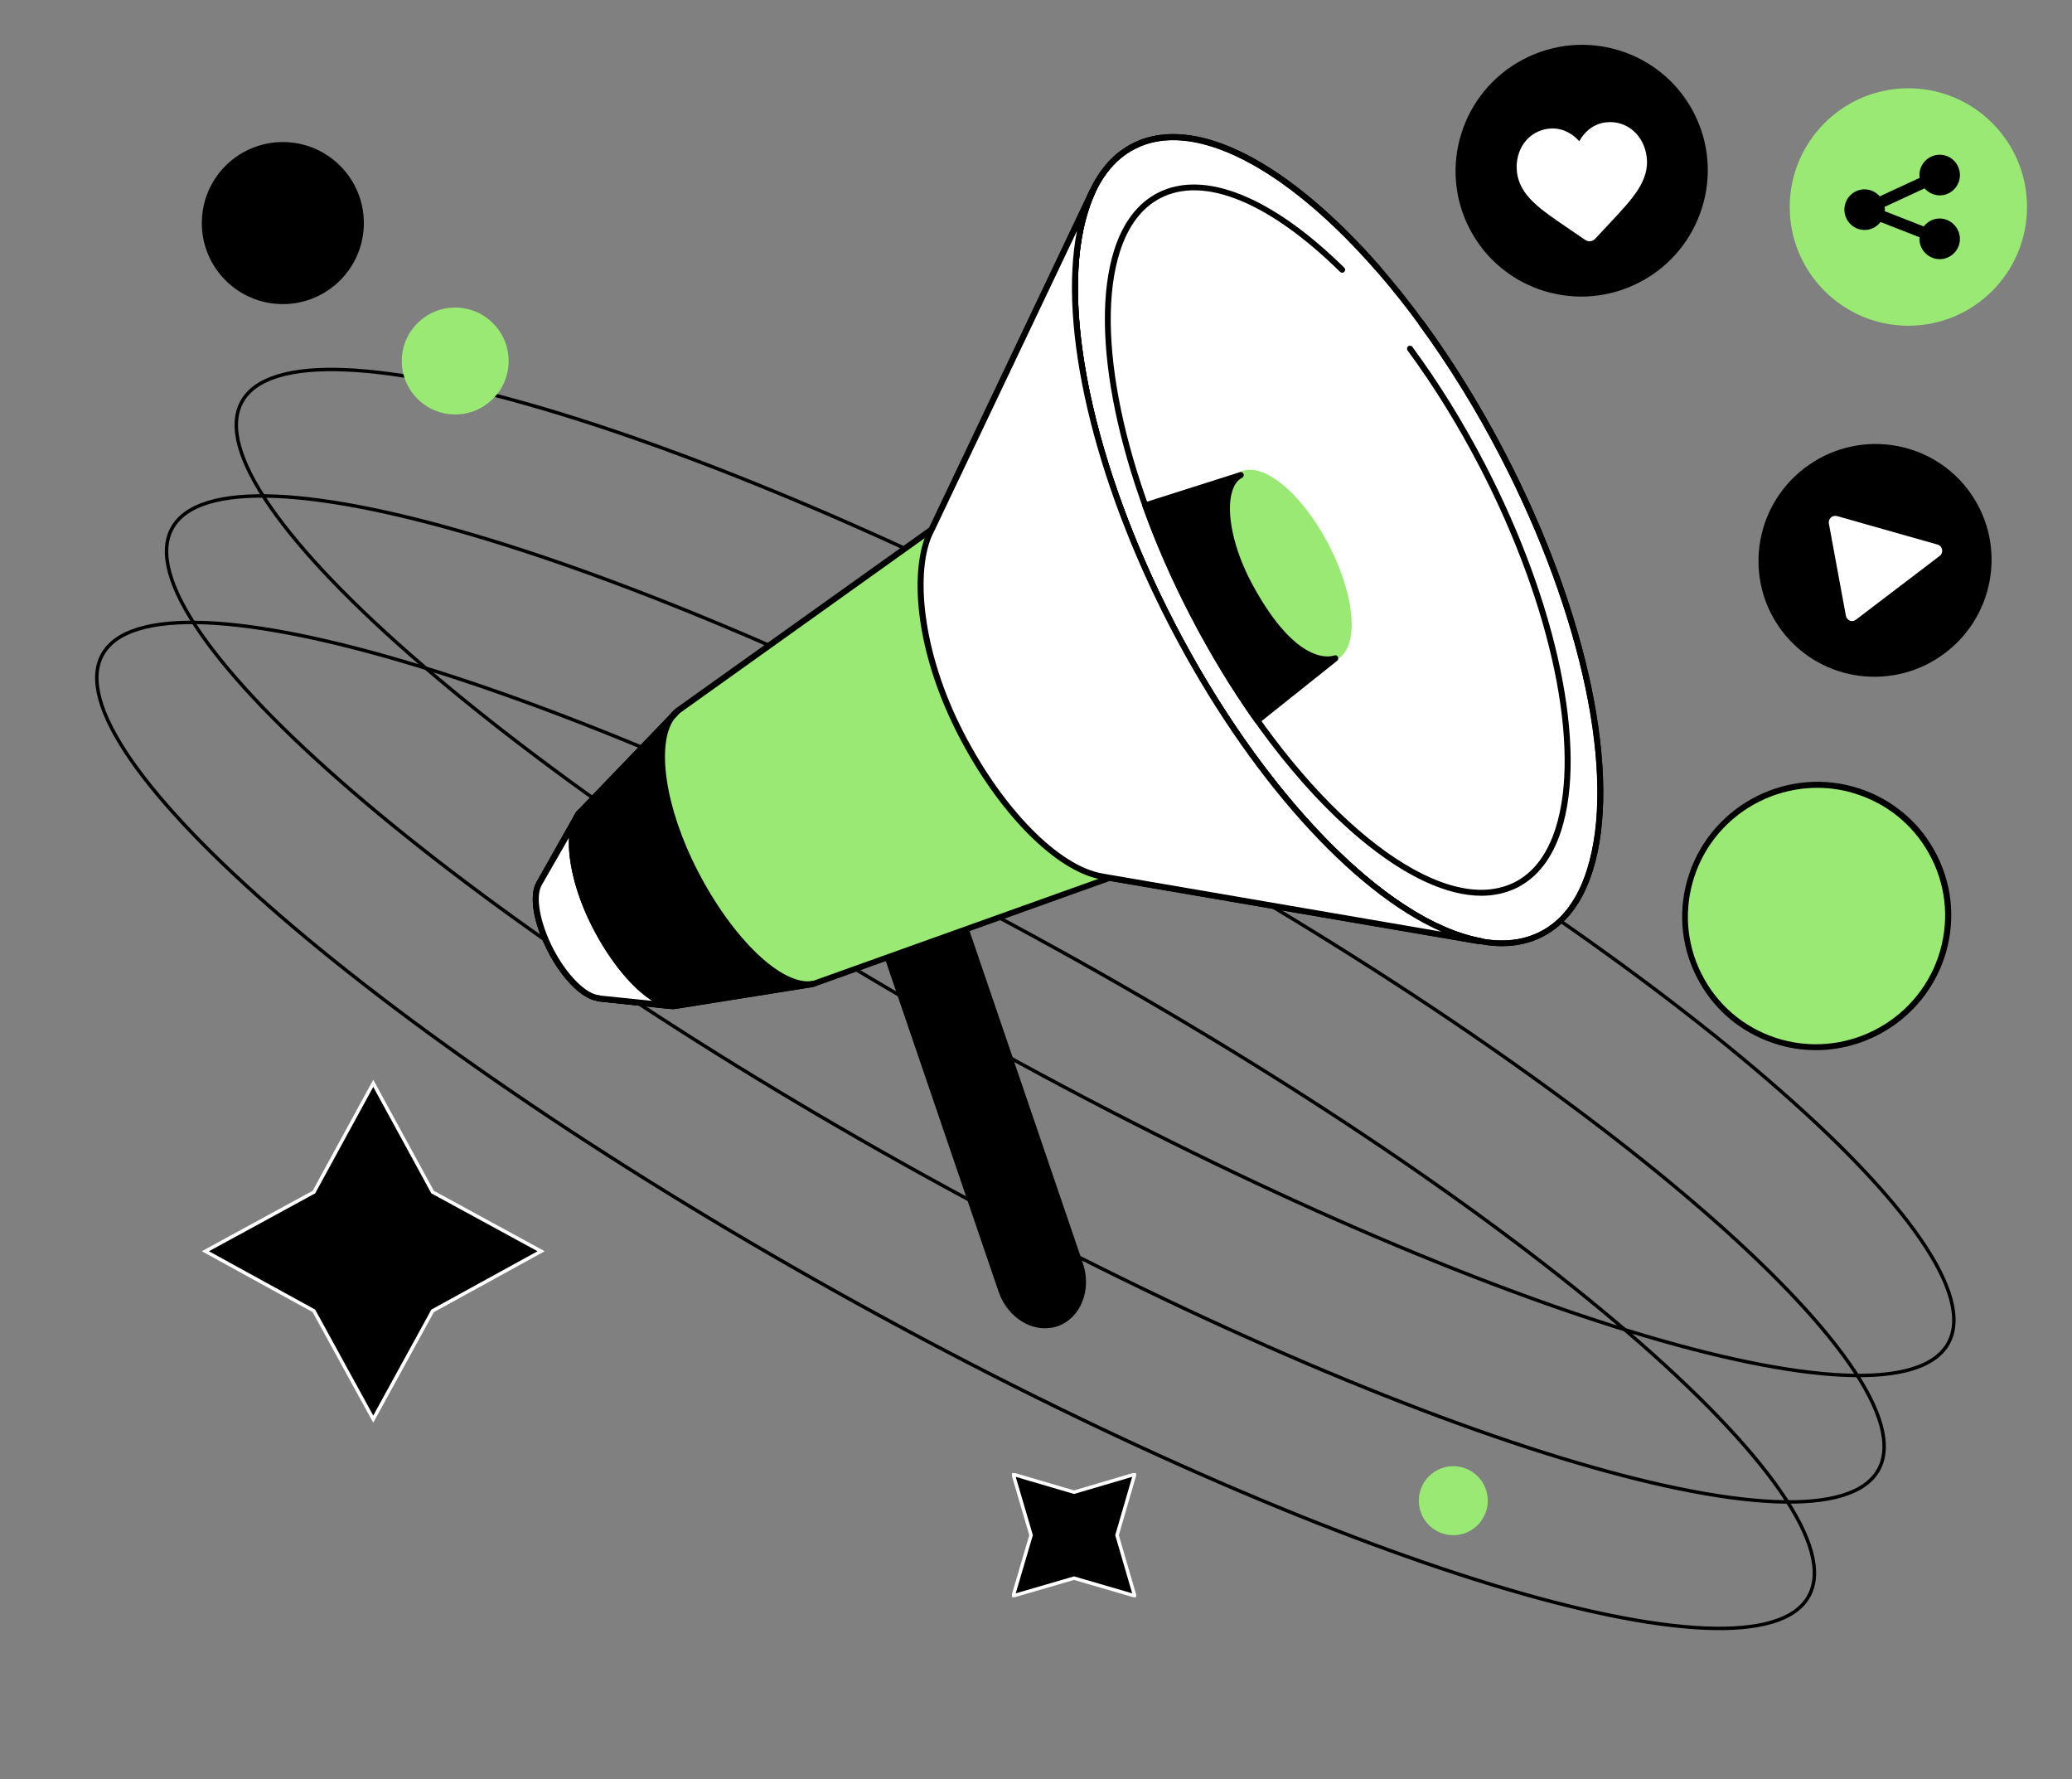 <svg width="601" height="516" viewBox="0 0 601 516" fill="none" xmlns="http://www.w3.org/2000/svg">
<rect x="0" y="0" width="601" height="516" fill="#808080" stroke="none"/>
<g clip-path="url(#clip0_4_1321)">
<path d="M311.536 432.724L329.137 427.539L324.001 445.19L329.137 462.791L311.536 457.655L293.885 462.791L299.071 445.19L293.885 427.539L311.536 432.724Z" fill="black" stroke="white" stroke-miterlimit="10"/>
</g>
<g clip-path="url(#clip1_4_1321)">
<path d="M125.485 345.699L156.961 362.849L125.485 380.137L108.266 411.544L91.047 380.137L59.571 362.849L91.047 345.699L108.266 314.154L125.485 345.699Z" fill="black" stroke="white" stroke-miterlimit="10"/>
</g>
<path d="M565.118 389.523C563.218 392.967 559.68 395.458 554.584 397.003C549.487 398.549 542.874 399.133 534.913 398.789C518.993 398.102 497.791 393.714 472.777 386.058C422.756 370.748 357.594 342.406 289.155 304.655C220.716 266.904 161.982 226.907 122.35 192.765C102.53 175.691 87.508 160.099 78.434 146.999C73.897 140.449 70.864 134.544 69.452 129.408C68.041 124.274 68.26 119.952 70.16 116.508C72.06 113.065 75.598 110.573 80.693 109.028C85.791 107.482 92.403 106.899 100.364 107.242C116.285 107.929 137.487 112.318 162.501 119.974C212.521 135.283 277.683 163.626 346.123 201.376C414.562 239.127 473.295 279.124 512.928 313.266C532.747 330.34 547.769 345.932 556.843 359.032C561.38 365.583 564.414 371.487 565.826 376.623C567.237 381.757 567.017 386.079 565.118 389.523Z" stroke="black"/>
<path d="M544.887 426.197C542.987 429.641 539.449 432.132 534.354 433.677C529.256 435.223 522.644 435.806 514.683 435.463C498.762 434.776 477.56 430.387 452.546 422.731C402.526 407.422 337.364 379.079 268.924 341.329C200.485 303.578 141.752 263.581 102.119 229.439C82.3 212.365 67.278 196.773 58.204 183.673C53.667 177.122 50.633 171.218 49.221 166.082C47.81 160.948 48.03 156.626 49.929 153.182C51.829 149.738 55.367 147.247 60.463 145.702C65.561 144.156 72.173 143.572 80.134 143.916C96.054 144.603 117.256 148.991 142.27 156.647C192.291 171.957 257.453 200.299 325.892 238.05C394.332 275.801 453.065 315.798 492.697 349.94C512.517 367.014 527.539 382.606 536.613 395.706C541.15 402.256 544.183 408.161 545.595 413.297C547.006 418.431 546.787 422.753 544.887 426.197Z" stroke="black"/>
<path d="M524.659 462.871C522.759 466.315 519.221 468.806 514.125 470.351C509.028 471.897 502.415 472.481 494.454 472.137C478.534 471.451 457.332 467.062 432.318 459.406C382.297 444.096 317.135 415.754 248.696 378.003C180.257 340.252 121.523 300.255 81.891 266.113C62.071 249.039 47.049 233.447 37.975 220.347C33.438 213.797 30.405 207.893 28.993 202.756C27.582 197.622 27.801 193.3 29.701 189.856C31.601 186.413 35.139 183.921 40.234 182.376C45.332 180.831 51.944 180.247 59.905 180.59C75.826 181.277 97.028 185.666 122.042 193.322C172.062 208.632 237.224 236.974 305.664 274.724C374.103 312.475 432.836 352.472 472.469 386.614C492.288 403.688 507.31 419.28 516.384 432.38C520.921 438.931 523.955 444.835 525.367 449.971C526.778 455.105 526.558 459.427 524.659 462.871Z" stroke="black"/>
<circle cx="132.037" cy="104.69" r="15.5" fill="#9AE975"/>
<circle cx="421.537" cy="435.19" r="10" fill="#9AE975"/>
<circle cx="82.037" cy="64.69" r="23.5" fill="black"/>
<path d="M306.509 383.779C300.205 385.934 293.001 381.664 290.495 374.261L251.496 259.999L274.285 252.204L313.322 366.623C315.828 373.948 312.774 381.625 306.509 383.779Z" fill="black"/>
<path d="M303.103 385.19C301.262 385.19 299.383 384.759 297.582 383.858C293.94 382.056 291.043 378.687 289.633 374.535L250.635 260.273C250.478 259.842 250.713 259.333 251.183 259.177L273.971 251.381C274.206 251.303 274.441 251.303 274.637 251.421C274.833 251.538 274.989 251.695 275.068 251.93L314.105 366.348C316.729 374.104 313.44 382.291 306.744 384.602C305.609 384.994 304.356 385.19 303.103 385.19ZM252.593 260.548L291.317 373.987C292.57 377.708 295.154 380.763 298.365 382.33C300.949 383.584 303.729 383.819 306.235 382.957C312.03 380.959 314.849 373.752 312.5 366.897L273.736 253.301L252.593 260.548Z" fill="black"/>
<path d="M270.251 153.571L196.522 206.178L167.821 235.987L156.544 255.925L156.505 256.082C154.273 259.529 155.565 267.481 159.755 275.589C163.866 283.58 169.661 289.142 173.733 289.456L173.616 289.534L195.269 291.884L235.794 285.421L321.818 254.633L428.751 272.965L429.495 273.004C402.635 267.99 366.377 232.07 340.026 181.265C313.713 130.5 305.334 80.322 316.885 55.566H316.846L270.838 152.318L270.251 153.571Z" fill="#9AE975"/>
<path d="M447.267 270.793C473.694 257.063 468.584 194.819 435.852 131.767C403.121 68.715 355.164 28.731 328.736 42.461C302.309 56.191 307.419 118.435 340.15 181.487C372.881 244.539 420.839 284.523 447.267 270.793Z" fill="white"/>
<path d="M435.643 274.375C424.132 274.375 410.271 267.951 395.353 255.455C375.031 238.455 355.101 212.25 339.243 181.618C315.241 135.24 305.335 87.686 314.027 60.462C316.925 51.375 321.78 45.029 328.397 41.621C341.553 34.884 360.074 40.603 380.591 57.76C400.913 74.76 420.843 100.965 436.7 131.597C460.742 177.975 470.648 225.529 461.916 252.753C459.019 261.84 454.164 268.186 447.546 271.594C443.983 273.474 439.99 274.375 435.643 274.375ZM340.379 40.603C336.346 40.603 332.587 41.425 329.219 43.188C322.994 46.361 318.452 52.393 315.711 61.05C307.136 87.882 317.003 134.926 340.809 180.913C373.23 243.469 420.764 283.502 446.803 270.145C453.028 266.972 457.57 260.939 460.311 252.283C468.886 225.45 459.019 178.406 435.213 132.419C406.982 77.972 367.357 40.603 340.379 40.603Z" fill="black"/>
<path d="M435.643 274.375C424.131 274.375 410.27 267.951 395.352 255.455C375.031 238.455 355.101 212.25 339.243 181.618C315.241 135.24 305.334 87.686 314.027 60.462C316.924 51.374 321.78 45.029 328.397 41.621C337.207 37.077 348.718 38.213 361.679 44.872C374.091 51.257 387.521 62.577 400.599 77.58C400.912 77.932 400.873 78.481 400.521 78.794C400.168 79.108 399.62 79.068 399.307 78.716C372.76 48.241 345.899 34.609 329.219 43.188C322.993 46.361 318.451 52.393 315.711 61.05C307.136 87.882 317.003 134.926 340.809 180.913C369.001 235.321 408.665 272.73 435.604 272.73C439.637 272.73 443.396 271.907 446.763 270.144C452.989 266.972 457.531 260.939 460.272 252.282C468.847 225.45 458.98 178.406 435.173 132.419C428.086 118.709 420.098 105.822 411.523 94.11C411.249 93.718 411.328 93.17 411.719 92.896C412.111 92.622 412.659 92.7 412.933 93.092C421.586 104.882 429.574 117.848 436.739 131.636C460.742 177.975 470.648 225.529 461.916 252.753C459.019 261.84 454.163 268.186 447.546 271.594C443.983 273.474 439.989 274.375 435.643 274.375Z" fill="black"/>
<path d="M387.304 190.528C393.426 187.348 392.249 172.94 384.674 158.348C377.099 143.756 365.995 134.506 359.873 137.687C353.751 140.867 354.928 155.275 362.503 169.867C370.078 184.458 381.182 193.709 387.304 190.528Z" fill="#9AE975"/>
<path d="M384.624 192.038C377.89 192.038 368.493 183.342 361.719 170.219C356.08 159.33 353.77 148.127 355.845 141.664C356.589 139.392 357.803 137.786 359.487 136.924C366.143 133.516 377.537 142.8 385.447 158.037C391.085 168.927 393.395 180.13 391.32 186.593C390.576 188.865 389.362 190.471 387.679 191.333C386.739 191.803 385.721 192.038 384.624 192.038ZM362.541 137.903C361.719 137.903 360.936 138.06 360.27 138.413C358.978 139.078 358.038 140.332 357.451 142.173C355.532 148.205 357.764 158.938 363.207 169.436C370.411 183.342 381.257 192.703 386.856 189.805C388.148 189.139 389.088 187.885 389.676 186.044C391.594 179.973 389.323 169.279 383.92 158.781C377.577 146.599 368.493 137.903 362.541 137.903Z" fill="#9AE975"/>
<path d="M429.692 259.764C419.59 259.764 407.452 254.123 394.374 243.195C376.597 228.31 359.134 205.356 345.273 178.563C324.247 137.981 315.594 96.343 323.19 72.487C325.735 64.497 330.003 58.934 335.837 55.918C349.228 49.063 368.923 56.976 389.91 77.619C390.263 77.972 390.263 78.481 389.91 78.833C389.558 79.186 389.049 79.186 388.696 78.833C368.257 58.739 349.267 50.904 336.62 57.446C331.217 60.227 327.262 65.437 324.834 72.997C317.356 96.421 325.97 137.551 346.8 177.779C371.429 225.372 406.081 258.04 429.653 258.04C433.177 258.04 436.427 257.296 439.402 255.808C444.806 253.027 448.761 247.817 451.188 240.257C458.667 216.833 450.053 175.703 429.222 135.474C422.918 123.331 415.87 111.933 408.274 101.631C408 101.239 408.078 100.691 408.47 100.416C408.861 100.142 409.41 100.221 409.684 100.612C417.358 111.032 424.445 122.47 430.788 134.691C451.815 175.272 460.468 216.911 452.872 240.766C450.327 248.757 446.059 254.319 440.225 257.335C437.014 258.941 433.49 259.764 429.692 259.764Z" fill="black"/>
<path d="M195.309 292.707C195.269 292.707 195.23 292.707 195.23 292.707L173.577 290.357C173.46 290.357 173.343 290.318 173.225 290.239C168.761 289.534 163.123 283.894 159.012 275.981C154.626 267.638 153.334 259.49 155.723 255.651L155.762 255.534L167.039 235.557C167.078 235.478 167.117 235.439 167.156 235.4L195.857 205.591C195.896 205.552 195.935 205.512 195.974 205.473L269.508 152.984L316.024 55.174C316.142 54.978 316.298 54.822 316.533 54.743C316.768 54.665 317.003 54.665 317.199 54.782C317.63 54.978 317.825 55.488 317.63 55.918C305.844 81.184 315.163 131.401 340.77 180.835C366.417 230.347 402.166 267.011 429.692 272.064C430.123 272.142 430.436 272.534 430.397 273.004C430.358 273.435 429.966 273.748 429.535 273.787L428.791 273.748C428.752 273.748 428.713 273.748 428.674 273.748L321.937 255.455L236.108 286.165C236.069 286.165 235.991 286.205 235.952 286.205L195.426 292.668C195.387 292.707 195.348 292.707 195.309 292.707ZM174.204 288.712L195.309 290.984L235.639 284.52L321.623 253.771C321.78 253.732 321.897 253.693 322.054 253.732L418.141 270.184C392.181 258.785 361.836 225.137 339.322 181.657C316.964 138.491 306.979 94.659 312.461 66.965L271.035 153.924C270.957 154.042 270.878 154.159 270.761 154.238L197.11 206.844L168.526 236.497L157.25 256.474C157.25 256.513 157.211 256.552 157.211 256.552C155.174 259.725 156.545 267.559 160.5 275.198C164.376 282.679 169.975 288.32 173.812 288.594C173.969 288.594 174.086 288.633 174.204 288.712Z" fill="black"/>
<path d="M270.368 153.258L316.845 55.527H316.884C305.333 80.283 313.752 130.461 340.025 181.226C366.376 232.07 402.634 267.99 429.573 272.926L428.829 272.886L322.053 254.594L319.586 254.163C307.174 251.969 290.611 235.831 278.747 212.798C266.57 189.178 264.416 165.636 269.819 154.433L270.368 153.258Z" fill="white"/>
<path d="M429.573 273.787C429.534 273.787 429.573 273.787 429.573 273.787L428.79 273.748C428.751 273.748 428.712 273.748 428.673 273.748L321.896 255.455L319.429 255.024C306.312 252.713 289.671 235.909 277.964 213.229C264.69 187.454 264.025 164.5 269.037 154.081L269.624 152.906L316.101 55.213C316.219 55.017 316.375 54.861 316.61 54.782C316.845 54.704 317.08 54.704 317.276 54.822C317.707 55.017 317.902 55.527 317.707 55.958C305.921 81.223 315.24 131.44 340.847 180.874C366.494 230.386 402.243 267.05 429.769 272.103C430.2 272.181 430.513 272.573 430.474 273.043C430.356 273.435 430.004 273.787 429.573 273.787ZM312.382 66.965L271.151 153.65L270.564 154.825C265.591 165.166 267.04 188.277 279.491 212.406C290.964 234.656 307.135 251.107 319.743 253.301L322.209 253.732L418.101 270.184C392.141 258.785 361.795 225.137 339.281 181.657C316.924 138.491 306.939 94.658 312.382 66.965Z" fill="black"/>
<path d="M194.133 292.589C194.094 292.589 194.055 292.589 194.055 292.589L173.538 290.396C173.42 290.396 173.303 290.357 173.185 290.278C168.722 289.573 163.083 283.933 158.972 276.02C154.626 267.637 153.334 259.49 155.722 255.651L155.761 255.534L167.038 235.556C167.273 235.126 167.782 235.008 168.213 235.243C168.643 235.478 168.761 235.987 168.526 236.418L157.249 256.474C157.249 256.513 157.21 256.552 157.21 256.552C155.174 259.725 156.544 267.559 160.499 275.197C164.375 282.679 169.975 288.32 173.812 288.594C173.929 288.594 174.086 288.633 174.164 288.711L194.212 290.866C194.682 290.905 195.034 291.336 194.956 291.806C194.917 292.237 194.564 292.589 194.133 292.589Z" fill="black"/>
<path d="M195.504 291.728C188.847 291.258 179.528 281.818 172.754 268.774C165.589 254.946 163.905 240.649 168.291 235.557L156.583 255.926L156.505 256.082C154.273 259.529 155.565 267.481 159.755 275.589C163.866 283.58 169.661 289.143 173.733 289.456L173.616 289.534L195.504 291.728Z" fill="white"/>
<path d="M195.504 292.59C195.465 292.59 195.465 292.59 195.426 292.59C195.269 292.59 195.073 292.55 194.917 292.55L173.538 290.396C173.42 290.396 173.303 290.357 173.185 290.278C168.722 289.573 163.083 283.933 158.972 276.02C154.626 267.638 153.334 259.49 155.722 255.651L155.761 255.534L166.059 237.593C166.451 236.575 166.96 235.674 167.586 234.93C167.86 234.577 168.369 234.538 168.722 234.773C169.074 235.047 169.192 235.517 168.957 235.909L167.508 238.377C165.198 244.605 167.469 256.826 173.42 268.264C179.881 280.76 188.691 289.887 194.995 290.709L195.465 290.748C195.935 290.788 196.287 291.219 196.248 291.689C196.287 292.237 195.935 292.59 195.504 292.59ZM174.164 288.712L189.122 290.239C183.366 286.557 177.023 278.958 171.972 269.165C167.077 259.725 164.65 249.932 165.041 242.882L157.249 256.474C157.249 256.513 157.21 256.552 157.21 256.552C155.174 259.725 156.544 267.559 160.499 275.198C164.375 282.679 169.975 288.32 173.812 288.594C173.929 288.594 174.086 288.633 174.164 288.712Z" fill="black"/>
<path d="M234.345 285.578L236.068 285.225C226.749 287.184 212.027 273.082 201.651 253.066C191.04 232.618 189.043 212.21 196.56 206.178L195.582 207.157L168.369 235.439C163.905 240.453 165.549 254.828 172.754 268.734C179.685 282.131 189.512 291.688 196.208 291.649L234.345 285.578Z" fill="black"/>
<path d="M196.17 292.55C189.043 292.55 179.137 282.953 171.972 269.165C164.689 255.064 162.849 240.335 167.704 234.89L194.408 207.157C194.878 206.531 195.426 205.982 196.013 205.512C196.365 205.238 196.874 205.277 197.188 205.591C197.501 205.943 197.501 206.452 197.188 206.766L195.661 208.372C190.218 215.657 192.92 234.303 202.434 252.674C212.693 272.495 227.024 286.087 235.795 284.442L235.912 284.403C236.382 284.324 236.813 284.598 236.93 285.068C237.009 285.539 236.734 285.969 236.265 286.087C236.225 286.087 236.186 286.087 236.147 286.126L234.542 286.439H234.503L196.365 292.511C196.287 292.511 196.209 292.55 196.17 292.55ZM192.137 212.015L168.996 236.066C164.689 240.923 166.647 255.103 173.538 268.382C180.273 281.386 189.787 290.787 196.17 290.827L229.843 285.46C220.759 282.248 209.561 270.144 200.907 253.497C192.685 237.632 189.513 221.494 192.137 212.015Z" fill="black"/>
<path d="M359.878 137.668C353.731 140.802 354.632 155.334 362.463 169.828C375.58 194.074 386.034 191.215 387.248 190.784C387.287 190.784 387.287 190.823 387.248 190.823L364.734 208.959C358.116 199.676 351.812 189.335 346.017 178.171C340.497 167.477 335.837 156.823 332.156 146.482L359.878 137.668Z" fill="black"/>
<path d="M364.733 209.821C364.694 209.821 364.655 209.821 364.616 209.821C364.381 209.782 364.185 209.664 364.029 209.469C357.255 199.95 350.951 189.531 345.273 178.602C339.831 168.104 335.132 157.41 331.373 146.834C331.295 146.599 331.295 146.364 331.412 146.168C331.53 145.972 331.686 145.816 331.921 145.737L359.643 136.924C360.074 136.806 360.544 137.002 360.7 137.433C360.857 137.864 360.7 138.334 360.309 138.53C358.978 139.196 357.999 140.528 357.411 142.486C355.493 148.636 357.842 159.526 363.285 169.514C376.088 193.174 385.956 190.471 387.013 190.079C387.404 189.922 387.874 190.118 388.07 190.471C388.266 190.823 388.187 191.332 387.874 191.607L365.282 209.625C365.125 209.743 364.929 209.821 364.733 209.821ZM333.292 147.03C337.012 157.254 341.554 167.595 346.8 177.779C352.282 188.355 358.39 198.422 364.929 207.706L384.468 191.959C380.004 191.763 371.586 188.434 361.718 170.219C356.002 159.682 353.653 148.558 355.728 141.86C356.002 140.998 356.315 140.254 356.707 139.548L333.292 147.03Z" fill="black"/>
<path d="M475.724 81.787C493.624 72.383 500.547 50.306 491.187 32.475C481.828 14.644 459.729 7.813 441.829 17.216C423.929 26.62 417.006 48.698 426.365 66.529C435.725 84.359 457.824 91.191 475.724 81.787Z" fill="black"/>
<path d="M442.105 41.425C443.827 39.075 446.372 37.625 449.27 37.312C451.463 37.077 453.499 37.547 455.417 38.722C456.396 39.31 457.258 40.054 458.08 40.955C458.667 39.897 459.372 38.957 460.194 38.174C461.8 36.607 463.718 35.706 465.872 35.471C468.769 35.157 471.588 36.019 473.781 37.939C475.935 39.819 477.305 42.561 477.658 45.655C478.01 48.828 477.148 51.884 474.956 55.252C472.998 58.268 470.022 61.402 466.577 65.084C465.402 66.338 464.071 67.748 462.7 69.236C462.348 69.628 461.839 69.902 461.291 69.941C460.742 70.02 460.233 69.863 459.764 69.55C458.08 68.374 456.475 67.278 455.065 66.338C450.914 63.517 447.312 61.089 444.728 58.582C441.83 55.801 440.343 52.98 439.99 49.807C439.677 46.713 440.421 43.736 442.105 41.425Z" fill="white"/>
<path d="M577.273 83.782C590.377 70.672 590.377 49.417 577.272 36.308C564.168 23.198 542.922 23.198 529.818 36.308C516.713 49.417 516.713 70.672 529.818 83.782C542.922 96.891 564.168 96.891 577.273 83.782Z" fill="#9AE975"/>
<path d="M553.539 94.463C534.588 94.463 519.121 79.029 519.121 60.031C519.121 41.073 534.549 25.6 553.539 25.6C572.529 25.6 587.956 41.033 587.956 60.031C587.956 78.99 572.529 94.463 553.539 94.463ZM553.539 27.324C535.527 27.324 520.844 41.974 520.844 60.031C520.844 78.05 535.488 92.739 553.539 92.739C571.55 92.739 586.233 78.089 586.233 60.031C586.233 42.013 571.589 27.324 553.539 27.324Z" fill="#9AE975"/>
<path d="M562.622 63.361C560.743 63.361 559.098 64.262 558.002 65.672L546.686 61.246C546.686 61.089 546.725 60.972 546.725 60.815C546.725 60.541 546.686 60.267 546.647 59.992L558.237 54.626C559.294 55.84 560.86 56.624 562.622 56.663C565.833 56.663 568.496 54.038 568.496 50.787C568.496 47.536 565.872 44.872 562.622 44.872C559.412 44.872 556.749 47.497 556.749 50.748C556.749 51.022 556.788 51.296 556.827 51.571L545.237 56.937C544.18 55.723 542.614 54.939 540.852 54.9C537.641 54.9 534.979 57.525 534.979 60.776C534.979 64.027 537.602 66.691 540.852 66.691C542.731 66.691 544.376 65.79 545.472 64.379L556.788 68.806C556.788 68.963 556.749 69.08 556.749 69.237C556.749 72.488 559.372 75.151 562.622 75.151C565.833 75.151 568.496 72.527 568.496 69.276C568.456 66.025 565.833 63.4 562.622 63.361Z" fill="black"/>
<path d="M563.067 190.182C578.433 179.512 582.294 158.472 571.69 143.188C561.086 127.904 540.032 124.164 524.666 134.835C509.299 145.505 505.438 166.545 516.043 181.828C526.647 197.112 547.7 200.852 563.067 190.182Z" fill="black"/>
<path d="M535.412 178.563L530.478 151.809C530.243 150.438 531.496 149.302 532.827 149.654L561.998 157.92C563.486 158.35 563.838 160.27 562.624 161.21L538.348 179.699C537.291 180.56 535.686 179.973 535.412 178.563Z" fill="white"/>
<path d="M543.536 299.771C562.512 290.529 570.452 267.743 561.271 248.875C552.09 230.008 529.264 222.205 510.288 231.447C491.311 240.689 483.371 263.476 492.552 282.343C501.733 301.21 524.559 309.013 543.536 299.771Z" fill="#9AE975"/>
<path d="M526.718 304.536C522.646 304.536 518.495 303.91 514.462 302.539C504.595 299.248 496.608 292.354 491.987 283.032C487.367 273.748 486.662 263.211 489.99 253.34C496.882 233.01 519.044 221.925 539.443 228.701C549.311 231.992 557.298 238.886 561.919 248.209C566.539 257.492 567.244 268.029 563.915 277.9C558.355 294.195 543.046 304.536 526.718 304.536ZM527.11 228.466C511.487 228.466 496.843 238.337 491.557 253.928C488.385 263.368 489.051 273.435 493.475 282.287C497.9 291.179 505.535 297.799 514.971 300.933C534.471 307.396 555.654 296.82 562.232 277.391C565.403 267.951 564.738 257.884 560.313 249.031C555.889 240.139 548.253 233.519 538.817 230.386C534.941 229.054 530.986 228.466 527.11 228.466Z" fill="black"/>
<path d="M533.13 265.016C536.632 261.513 536.632 255.834 533.13 252.331C529.629 248.828 523.951 248.828 520.45 252.331C516.948 255.834 516.948 261.513 520.45 265.016C523.951 268.519 529.629 268.519 533.13 265.016Z" fill="#9AE975"/>
<defs>
<clipPath id="clip0_4_1321">
<rect width="36" height="36" fill="white" transform="translate(293.537 427.19)"/>
</clipPath>
<clipPath id="clip1_4_1321">
<rect width="70.326" height="70.326" fill="white" transform="translate(108.266 313.19) rotate(45)"/>
</clipPath>
</defs>
</svg>
